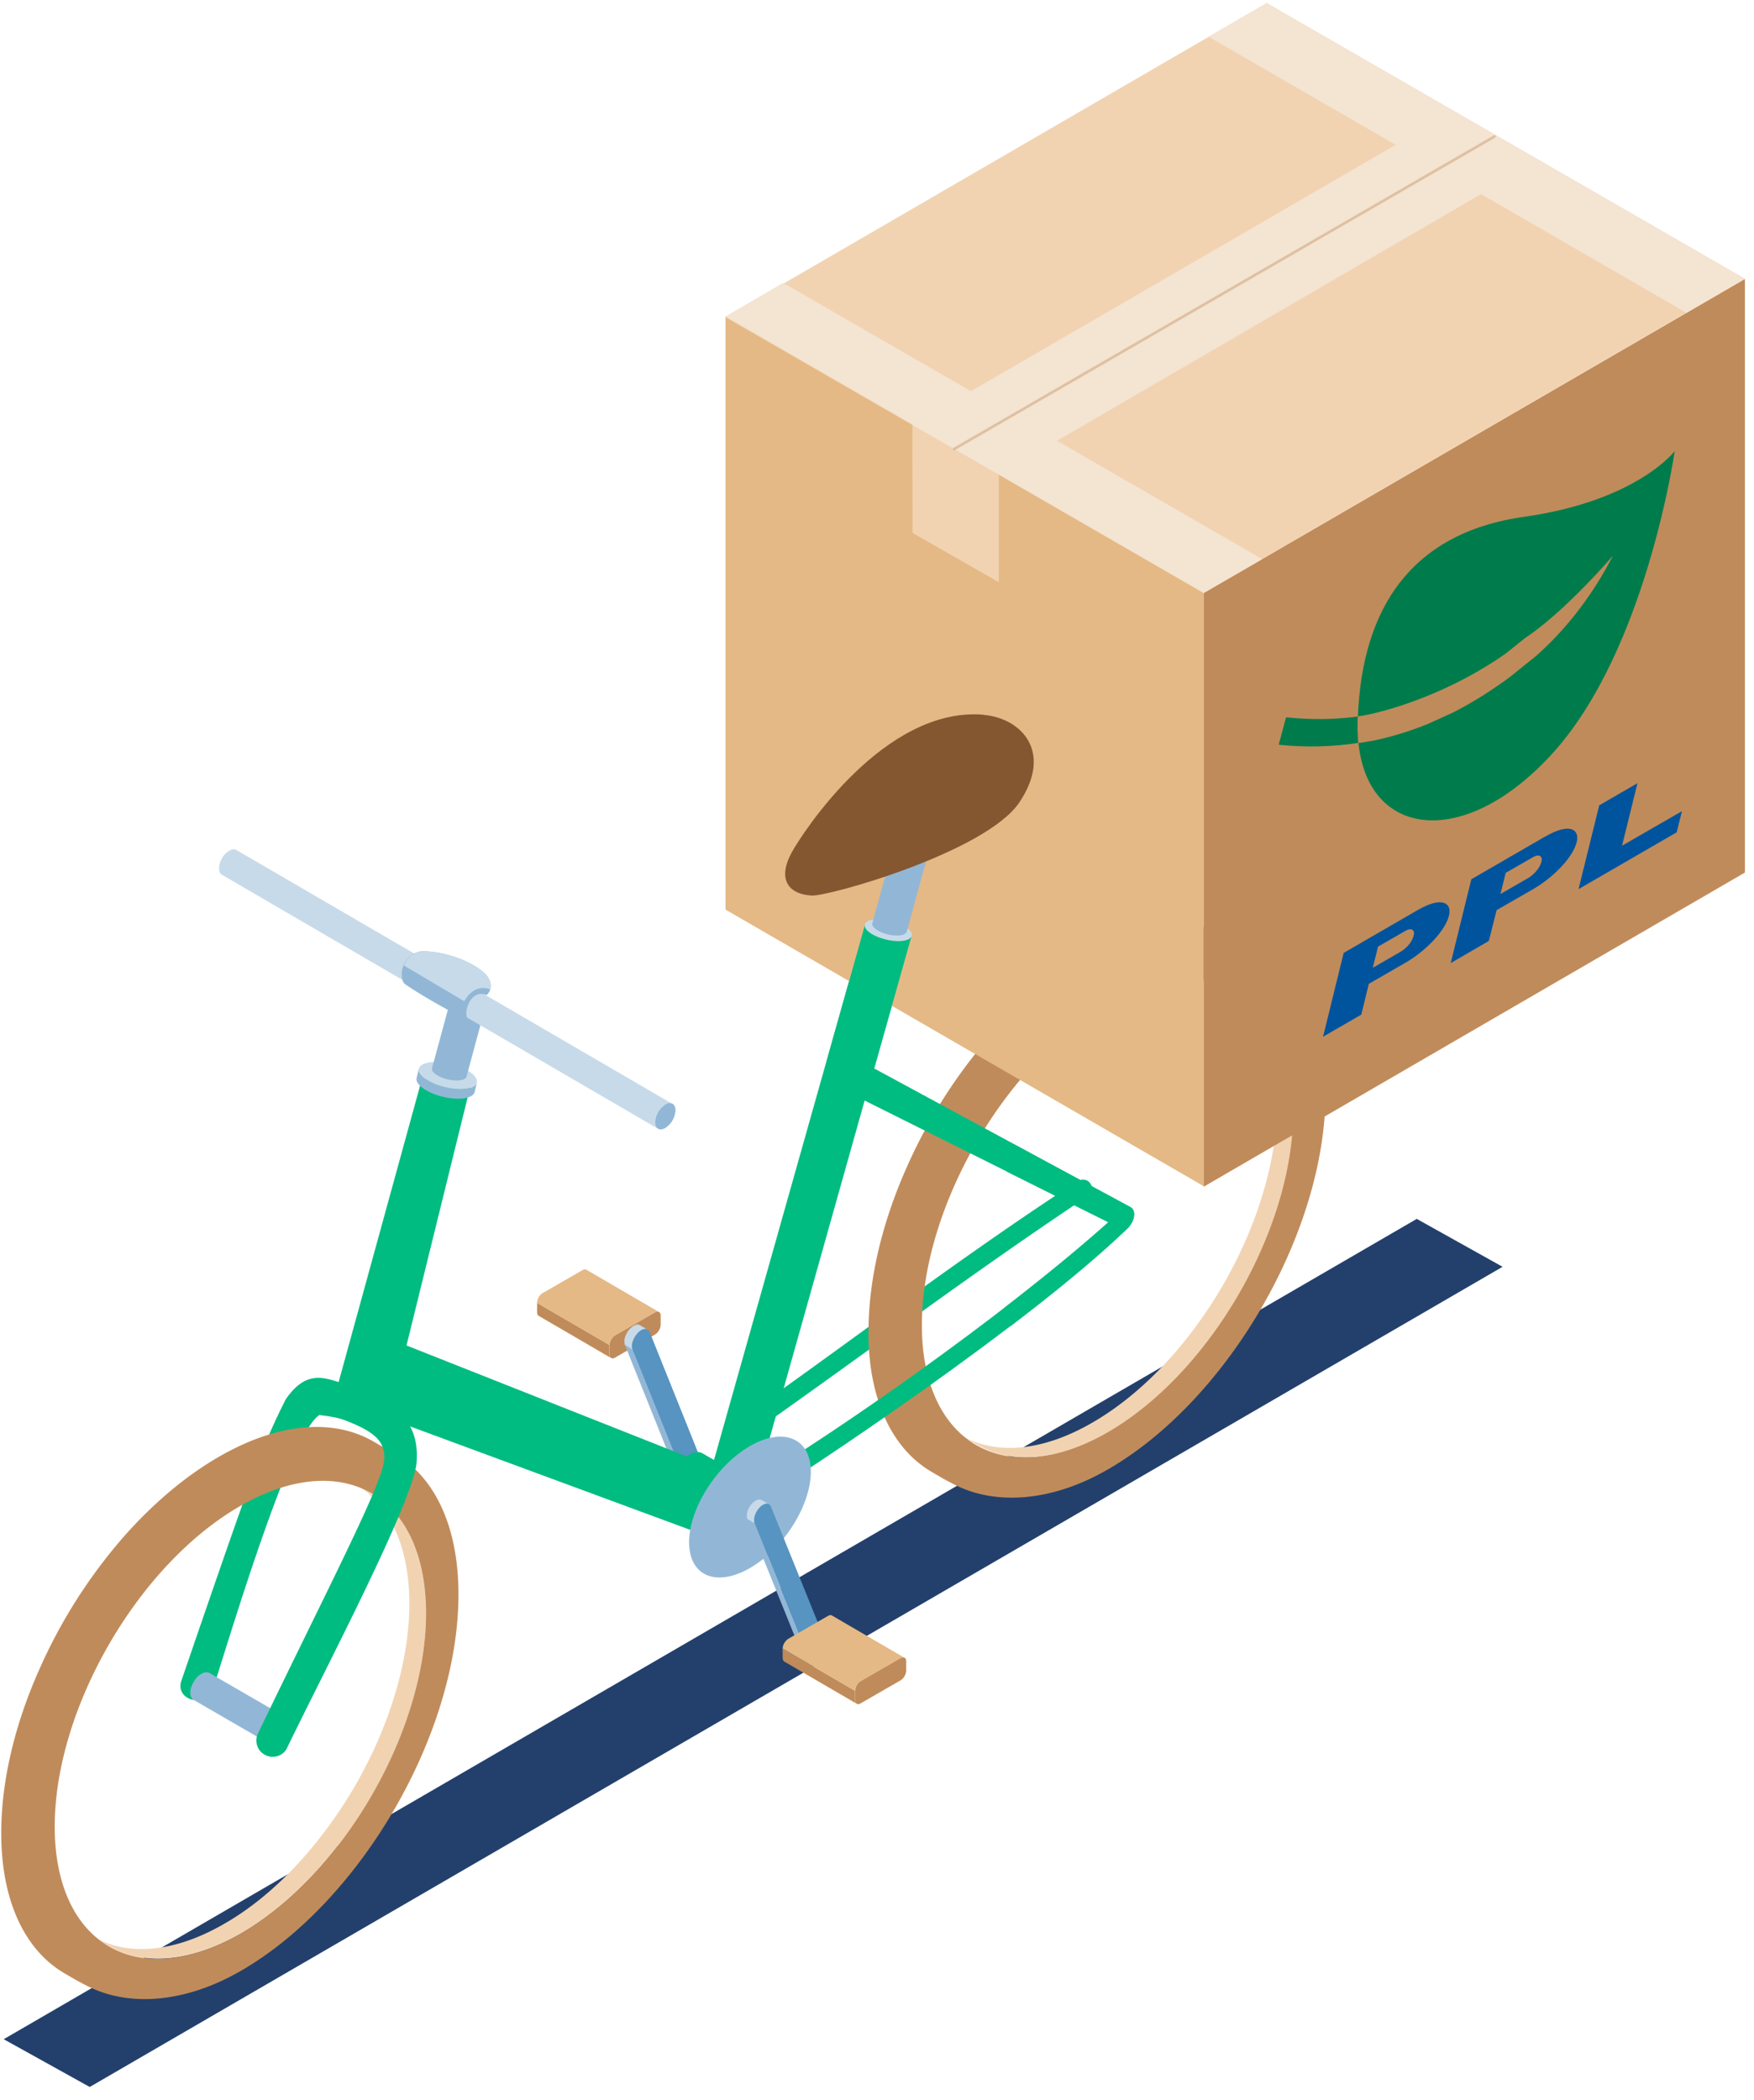 <svg width="66" height="79" viewBox="0 0 66 79" fill="none" xmlns="http://www.w3.org/2000/svg"><path d="M.14 76.702l53.17-30.855 3.229 1.802-53.163 30.85-3.237-1.797z" fill="#23406C"/><path d="M6.828 63.21c2.73-7.951 3.06-8.862 3.923-10.575.714-1.037 1.352-.87 2.079-.618-.15.398-.273.801-.383 1.21a1.863 1.863 0 00-.352-.037c-1.084.34-3.559 8.763-4.074 10.308-.264.77-1.457.471-1.193-.288z" fill="#00BC80"/><path d="M8.448 72.355c1.097-.629 2.127-1.52 3.043-2.567a16.95 16.95 0 002.704-4.258c.762-1.734 1.215-3.556 1.207-5.232-.005-2.2-.784-3.75-2.035-4.479l.63.367c1.25.728 2.03 2.279 2.034 4.478 0 1.677-.44 3.5-1.21 5.233a16.619 16.619 0 01-2.704 4.258c-.92 1.048-1.951 1.933-3.039 2.566-1.937 1.116-3.694 1.221-4.963.483l-.625-.367c1.273.738 3.025.639 4.958-.482z" fill="#F1D3B2"/><path d="M.047 68.966c.004 2.588.92 4.41 2.39 5.264l.802.466a6.226 6.226 0 01-.423-.278c1.506 1.053 3.84 1.106 6.258-.293 4.53-2.619 8.19-8.967 8.177-14.173-.004-2.598-.93-4.42-2.391-5.264l-.797-.46c-1.489-.87-3.558-.745-5.84.575-1.285.744-2.5 1.786-3.584 3.018a19.654 19.654 0 00-3.17 4.996c-.903 2.027-1.427 4.17-1.422 6.15zm2.012-.24c-.009-4.432 3.113-9.843 6.962-12.069 3.848-2.225 6.993-.44 7.01 3.997.01 4.43-3.113 9.841-6.966 12.073-3.849 2.226-6.993.434-7.006-3.996v-.006z" fill="#C08B5A"/><path d="M7.237 63.362a.97.97 0 01.159-.252.67.67 0 01.185-.152c.114-.068.22-.073.3-.03l2.712 1.57c-.07-.041-.18-.036-.295.032a.759.759 0 00-.185.151 1.294 1.294 0 00-.163.252.81.81 0 00-.07.31c0 .13.044.225.118.266l-2.716-1.571c-.07-.042-.12-.136-.12-.267 0-.1.027-.21.075-.31z" fill="#92B7D6"/><path d="M10.29 64.524c-.23.132-.41.456-.41.718 0 .262.184.372.41.24.233-.13.422-.455.413-.716 0-.262-.185-.373-.418-.236l.004-.006z" fill="#AFB1B4"/><path d="M27.802 54.18c.07 0 .136-.021.194-.063 4.1-2.865 8.45-6.138 12.66-8.94l.277-.173a.342.342 0 00.105-.472.332.332 0 00-.466-.11l-.278.168c-4.443 2.906-8.573 6.086-12.69 8.961a.342.342 0 00.198.624v.005z" fill="#00BC80"/><path d="M41.113 53.504c1.088-.628 2.118-1.513 3.043-2.56a16.882 16.882 0 002.7-4.254c.761-1.733 1.206-3.551 1.202-5.227-.005-2.195-.784-3.745-2.035-4.473l.625.367c1.251.728 2.03 2.273 2.04 4.473 0 1.676-.441 3.493-1.207 5.227a16.82 16.82 0 01-2.7 4.253c-.916 1.047-1.946 1.933-3.038 2.561-1.933 1.116-3.69 1.22-4.954.482l-.63-.367c1.269.739 3.026.64 4.954-.482z" fill="#F1D3B2"/><path d="M32.676 50.105c.005 2.588.92 4.41 2.391 5.264l.797.466a6.066 6.066 0 01-.422-.278c1.506 1.053 3.84 1.106 6.257-.293 4.531-2.619 8.195-8.967 8.177-14.173-.004-2.598-1.026-4.73-3.183-5.73-1.493-.87-3.558-.744-5.84.577-1.29.743-2.5 1.785-3.584 3.016a19.545 19.545 0 00-3.17 4.997c-.903 2.037-1.423 4.18-1.418 6.16l-.005-.006zm2.013-.24c-.01-4.432 3.113-9.843 6.957-12.068 3.853-2.226 6.997-.44 7.015 3.996.009 4.43-3.113 9.842-6.966 12.073-3.849 2.226-6.998.434-7.006-3.996v-.006zm-11.758.727v.351c0 .068.027.116.062.136l-2.726-1.587c-.035-.02-.057-.068-.057-.136v-.35l2.726 1.586h-.005z" fill="#C08B5A"/><path d="M20.241 48.848a.563.563 0 01.08-.126.434.434 0 01.087-.078l1.51-.87c.058-.031.11-.036.146-.015l2.726 1.587c-.035-.021-.088-.021-.146.015l-1.506.87a.36.36 0 00-.092.078.523.523 0 00-.08.126c-.017.052-.035.105-.035.157l-2.725-1.587a.54.54 0 01.035-.157z" fill="#E4B985"/><path d="M23.143 50.23l1.506-.869c.114-.063.211-.01.211.12v.352a.472.472 0 01-.207.361l-1.506.87c-.114.068-.211.015-.211-.12v-.352c0-.13.092-.293.207-.361z" fill="#C08B5A"/><path d="M23.724 50.315c0 .12.093.162.212.089a.434.434 0 00.215-.34c0-.121-.092-.163-.215-.09a.439.439 0 00-.212.34z" fill="#AFB1B4"/><path d="M23.799 50.755l2.039 5.07a.187.187 0 00.075.094l-.287-.168a.217.217 0 01-.079-.094l-2.034-5.07.286.168z" fill="#92B7D6"/><path d="M23.557 50.205a.737.737 0 01.282-.335c.088-.053.176-.063.237-.027l.291.168c-.066-.037-.154-.027-.242.026a.562.562 0 00-.115.09c-.009.01-.022.02-.03.036a.864.864 0 00-.137.21c-.062.136-.08.282-.044.382l-.286-.168a.526.526 0 01.044-.382z" fill="#C7DAE9"/><path d="M24.01 50.126a.573.573 0 01.115-.09c.14-.078.273-.057.326.08l2.034 5.065c.066.172-.026.45-.203.628a.421.421 0 01-.123.094c-.14.079-.273.058-.321-.073l-2.04-5.07c-.06-.168.027-.445.212-.629v-.005z" fill="#5794C1"/><path d="M25.406 55.358a1.52 1.52 0 01.256-.403 1.3 1.3 0 01.29-.246c.185-.11.357-.115.476-.047l.872.503c-.12-.069-.287-.058-.476.047a1.04 1.04 0 00-.286.246c-.106.12-.194.257-.256.403a1.21 1.21 0 00-.118.498c0 .21.074.356.193.43l-.872-.504c-.118-.067-.193-.22-.193-.429 0-.157.044-.335.114-.498z" fill="#00BC80"/><path d="M26.824 55.217c-.365.21-.66.723-.66 1.147 0 .424.299.592.664.383.375-.215.665-.728.665-1.153 0-.424-.295-.592-.669-.377z" fill="#CE840D"/><path d="M10.258 66.08c.238 0 .454-.13.55-.346 1.335-2.776 4.752-9.255 4.867-10.726.136-1.729-1.057-2.315-2.233-2.661a.643.643 0 00-.172-.026c-.273 0-.678.057-.902.204-.177.115-.414.56-.335.702.625.078.793.13 1.088.251.981.393 1.387.755 1.334 1.435-.066.896-2.039 4.667-4.747 10.287a.592.592 0 00-.027.466.571.571 0 00.313.351.57.57 0 00.264.063z" fill="#00BC80"/><path d="M12.526 52.776l1.678.78.246-.266 11.846 4.373c.4.272 1.404-.67 1.81-.922 2.4-1.482 10.533-6.887 14.355-10.575.198-.225.308-.576.101-.748l-9.674-5.233 1.413-4.986-1.752-.424-5.751 20.385-11.502-4.552 2.435-9.878-.969-.566-.916.53-3.32 12.077v.005zm16.007 2.84l4.002-14.22 9.173 4.576c-4.1 3.662-10.502 8.056-13.175 9.638v.005z" fill="#00BC80"/><path d="M26.921 56.233a1.42 1.42 0 01.255-.403c.089-.1.185-.183.287-.246.189-.11.356-.115.475-.047l.877.503c-.12-.069-.291-.058-.476.047a1.055 1.055 0 00-.29.246c-.102.12-.194.257-.256.403a1.202 1.202 0 00-.115.498c0 .21.075.356.194.43L27 57.16c-.123-.067-.194-.22-.194-.429 0-.157.04-.335.115-.498z" fill="#065182"/><path d="M28.339 56.092c-.366.21-.66.723-.66 1.147 0 .424.299.592.664.382.37-.215.665-.728.665-1.152 0-.425-.3-.592-.67-.377z" fill="#CE840D"/><path d="M32.795 34.597c-.343.078-.343.314 0 .529.344.214.912.324 1.255.25.348-.078.353-.313 0-.528-.352-.215-.916-.325-1.26-.251h.005z" fill="#DFE0E1"/><path d="M34.068 30.207l-1.246 4.526c-.018.073.048.167.189.256.255.157.665.241.92.184.11-.027.172-.074.19-.131l1.241-4.526c-.013.058-.074.105-.184.131-.252.058-1.132-.366-1.11-.44z" fill="#BDBDBD"/><path d="M34.218 30.03c-.252.057-.252.23 0 .387.255.157.664.24.92.183.25-.058.26-.23 0-.388-.255-.157-.67-.24-.925-.183h.005z" fill="#BDBDBD"/><path d="M15.763 40.19l-.088.362c-.031.126.079.282.321.434.427.268 1.118.404 1.546.31.189-.042.295-.12.317-.22l.088-.362c-.027.1-.132.178-.313.22-.427.094-1.123-.042-1.55-.309-.242-.151-.352-.309-.321-.435z" fill="#92B7D6"/><path d="M16.08 39.975c-.427.095-.427.383 0 .65.422.267 1.118.403 1.545.31.427-.095.432-.383 0-.65-.427-.267-1.123-.404-1.55-.31h.005z" fill="#C7DAE9"/><path d="M36.992 26.887c1.427.115 2.65 1.377 1.365 3.294-1.26 1.87-7.2 3.551-7.83 3.504-.964-.068-1.237-.712-.735-1.623.414-.755 3.483-5.48 7.204-5.18l-.004.005z" fill="#3F3C39"/><path d="M16.974 37.53l1.299.308-.718 2.656c-.018.058-.08.105-.19.13-.255.059-.664-.025-.92-.182-.145-.09-.211-.184-.19-.257l.719-2.656z" fill="#92B7D6"/><path d="M17.163 37.404c-.251.057-.251.23 0 .387.255.158.665.241.92.184.251-.058.256-.23 0-.388-.255-.157-.67-.24-.924-.183h.004z" fill="#BDBDBD"/><path d="M26.6 59.245c.893.377 2.351-.461 3.24-1.875.894-1.41.894-2.865 0-3.242-.898-.377-2.35.46-3.24 1.875-.894 1.409-.894 2.865 0 3.242z" fill="#92B7D6"/><path d="M37.793 49.189c1.396-1.08 2.743-2.174 3.91-3.216l-3.813-1.901a4.88 4.88 0 01.255-1.038l4.426 2.389c.203.173.092.523-.106.749-1.171 1.131-2.752 2.425-4.443 3.713a6.71 6.71 0 01-.224-.696h-.005z" fill="#00BC80"/><path d="M28.396 57.297l1.858 4.593a.16.16 0 00.07.09l-.277-.163a.166.166 0 01-.07-.09l-1.858-4.593.277.163z" fill="#92B7D6"/><path d="M28.158 56.768a.713.713 0 01.133-.205c.008-.01.021-.02.03-.031a.505.505 0 01.11-.084c.088-.053.172-.057.23-.026l.277.162c-.062-.037-.146-.026-.23.026a.786.786 0 00-.11.084c-.008.01-.021.021-.03.032a.816.816 0 00-.132.204.522.522 0 00-.035.367l-.278-.163a.522.522 0 01.035-.366z" fill="#C7DAE9"/><path d="M28.594 56.69a.523.523 0 01.11-.085c.137-.078.26-.057.309.074l1.858 4.588c.062.162-.026.435-.194.602a.56.56 0 01-.114.09c-.133.078-.265.052-.309-.069l-1.858-4.593c-.062-.163.026-.43.198-.602v-.006z" fill="#5794C1"/><path d="M32.174 63.597v.351c0 .069.027.116.062.136l-2.726-1.587c-.035-.02-.057-.067-.061-.136v-.35l2.725 1.586z" fill="#C08B5A"/><path d="M29.484 61.853a.56.56 0 01.08-.125.445.445 0 01.087-.08l1.506-.868c.057-.032.11-.037.145-.016l2.726 1.587c-.035-.02-.088-.02-.145.016l-1.506.869a.448.448 0 00-.088.079.416.416 0 00-.08.125.407.407 0 00-.035.157L29.45 62.01a.43.43 0 01.035-.157z" fill="#E4B985"/><path d="M32.381 63.236l1.506-.87c.12-.062.212-.01.212.12v.352a.467.467 0 01-.203.361l-1.51.87c-.115.068-.207.015-.207-.12v-.352c0-.13.088-.293.202-.361z" fill="#C08B5A"/><path d="M8.898 31.973c-.066-.042-.168-.037-.269.026a.701.701 0 00-.176.14 1.067 1.067 0 00-.145.232.786.786 0 00-.066.293c0 .12.04.204.11.24l16.403 9.55c-.071-.043-.11-.127-.11-.242a.8.8 0 01.066-.293 1.08 1.08 0 01.145-.23.594.594 0 01.176-.142c.101-.063.198-.068.268-.026L8.898 31.973z" fill="#C7DAE9"/><path d="M25.036 41.542a.848.848 0 00-.387.67c0 .241.171.34.387.215a.854.854 0 00.383-.66c0-.246-.176-.346-.383-.225zm-6.728-4.112c-.533-.23-.846.497-.74.833-.044.183-2.32-1.189-2.378-1.294-.233-.419.084-1.147.7-1.189.749 0 1.696.294 2.281.77.353.288.375.676.137.88z" fill="#92B7D6"/><path d="M18.374 37.189c-.4-.115-.727.136-.903.471l-2.276-1.346c.114-.277.36-.513.7-.534.748 0 1.695.294 2.28.77.252.21.335.466.27.67-.023-.01-.045-.026-.071-.031z" fill="#C7DAE9"/><path d="M45.292 22.304L27.3 11.902v22.312l17.992 10.402V22.304z" fill="#E4B985"/><path d="M45.292 22.304l20.366-11.811V32.82L45.292 44.637V22.304z" fill="#C08B5A"/><path d="M27.3 11.933L47.666.117l17.992 10.37-20.366 11.817L27.3 11.934z" fill="#F1D3B2"/><path d="M37.586 17.852V21.9l-3.25-1.855-.004-4.054 3.254 1.86z" fill="#F1D3B2"/><path d="M57.921 6.025L37.586 17.852l-3.254-1.86 20.38-11.816 3.21 1.85z" fill="#F4E4D2"/><path d="M27.3 11.902l18 10.397 2.197-1.268L29.466 10.64 27.3 11.902zM45.473 1.38L63.46 11.766l2.197-1.278-18-10.37-2.184 1.262z" fill="#F4E4D2"/><path opacity=".4" d="M35.904 16.888l20.33-11.753" stroke="#C08B5A" stroke-width=".1" stroke-linecap="round" stroke-linejoin="round"/><path d="M51.783 27.835c.678-.147 1.33-.357 1.942-.603l.933-.424a13.86 13.86 0 00.665-.361c.102-.058.194-.116.29-.173.142-.084.278-.173.406-.257.04-.026.075-.047.11-.073a12.2 12.2 0 00.714-.503l.946-.76c1.898-1.665 2.823-3.65 2.902-3.78 0 0-1.748 2.057-3.298 3.094l-.749.597c-2.206 1.546-4.584 2.21-5.469 2.342l-.079.015c.167-4.148 2.07-6.919 6.253-7.51 4.258-.603 5.667-2.473 5.667-2.473s-1.057 7.459-4.588 11.361c-3.307 3.65-6.949 3.2-7.31-.377.225-.037.45-.068.67-.115h-.005z" fill="#007C4C"/><path d="M51.083 27.468l.022.477c-.035.005.04-.006 0 0-.934.141-1.933.178-2.99.068l.277-1.032c.951.1 1.85.084 2.7-.031 0 .073-.01.146-.01.225v.293z" fill="#007C4C"/><path fill-rule="evenodd" clip-rule="evenodd" d="M63.29 30.511l-.199.796-3.694 2.137.779-3.153 1.44-.833-.581 2.352 2.254-1.299zM52.699 35.8l-1.044.603.198-.796 1.035-.597c.185-.11.366-.057.308.168-.048.204-.193.43-.497.623zm.647-1.57l-2.787 1.613-.775 3.153 1.44-.833.282-1.157 1.382-.796c.784-.456 1.502-1.215 1.634-1.77.119-.451-.23-.755-1.176-.21zm4.157-1.205l-1.044.602.199-.796 1.039-.597c.185-.11.36-.052.308.168-.053.204-.203.43-.502.628m.647-1.57l-2.787 1.612-.775 3.153 1.435-.833.291-1.157 1.383-.796c.78-.45 1.501-1.215 1.633-1.77.11-.45-.228-.755-1.18-.205" fill="#00549E"/><path d="M32.897 40.19l1.404-4.986-1.752-.424-1.453 5.164" fill="#00BC80"/><path d="M32.795 34.597c-.343.078-.343.314 0 .529.344.214.912.324 1.255.25.348-.078.353-.313 0-.528-.352-.215-.916-.325-1.26-.251h.005z" fill="#C7DAE9"/><path d="M34.068 30.207l-1.246 4.526c-.018.073.048.167.189.256.255.157.665.241.92.184.11-.027.172-.074.19-.131l1.241-4.526c-.013.058-.074.105-.184.131-.252.058-1.132-.366-1.11-.44z" fill="#92B7D6"/><path d="M34.218 30.03c-.252.057-.252.23 0 .387.255.157.664.24.92.183.25-.058.26-.23 0-.388-.255-.157-.67-.24-.925-.183h.005z" fill="#BDBDBD"/><path d="M36.992 26.887c1.427.115 2.65 1.377 1.365 3.294-1.26 1.87-7.2 3.551-7.83 3.504-.964-.068-1.237-.712-.735-1.623.414-.755 3.483-5.48 7.204-5.18l-.004.005z" fill="#845730"/></svg>